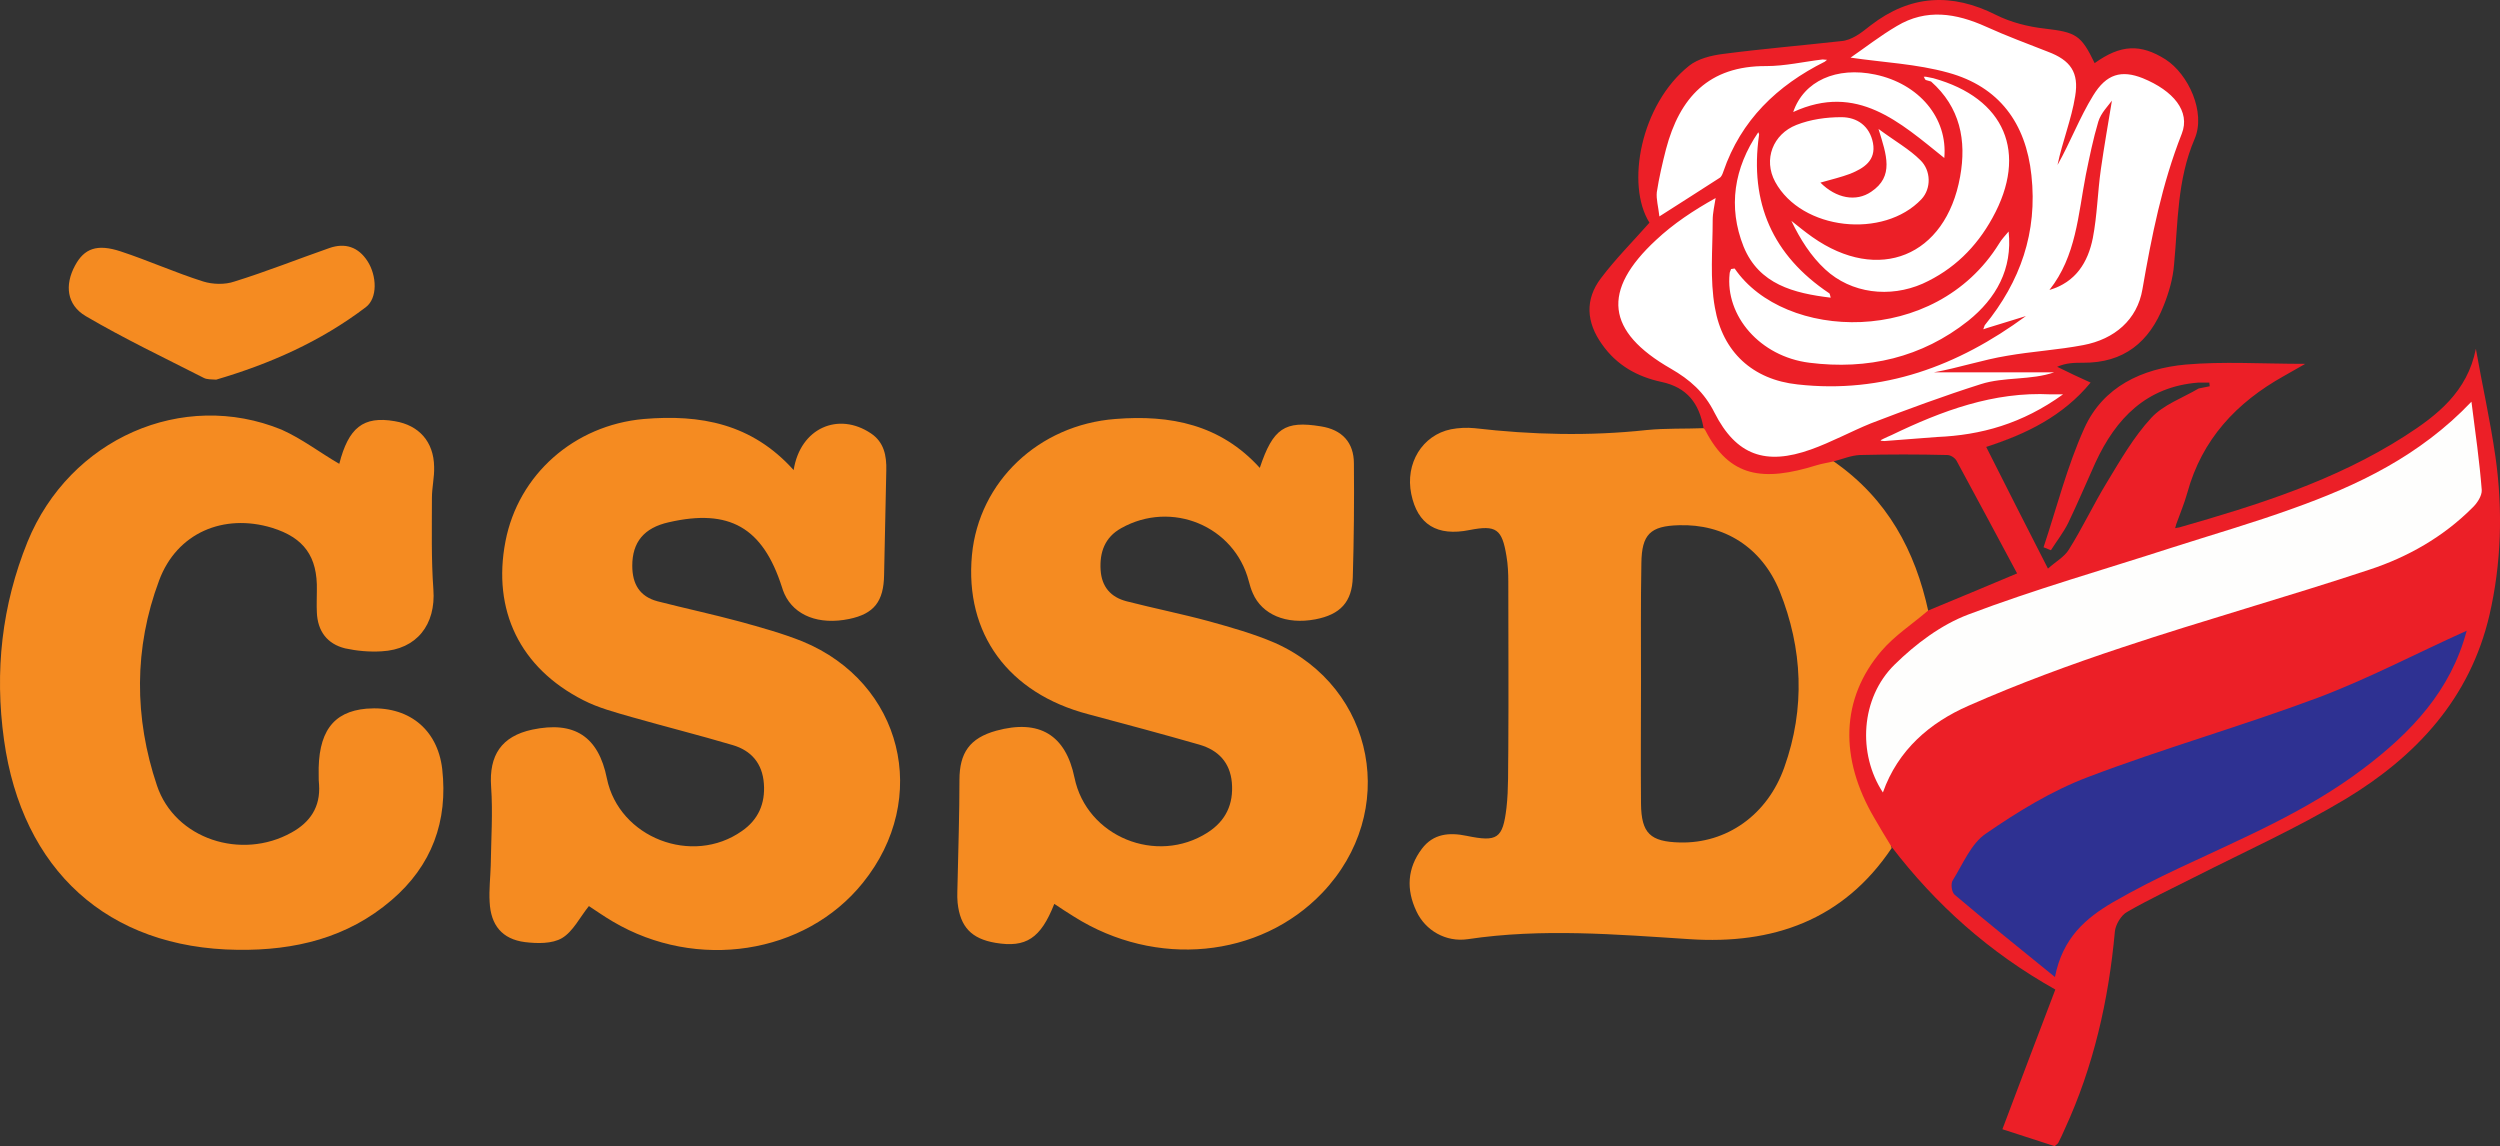 <?xml version="1.0" encoding="UTF-8" standalone="no"?>
<!-- Generator: Adobe Illustrator 24.1.2, SVG Export Plug-In . SVG Version: 6.00 Build 0)  -->

<svg
   version="1.1"
   id="Слой_1"
   x="0px"
   y="0px"
   viewBox="0 0 680.059 311.775"
   xml:space="preserve"
   sodipodi:docname="CSSD-logo2.svg"
   width="680.059"
   height="311.775"
   inkscape:version="1.1.2 (b8e25be833, 2022-02-05)"
   xmlns:inkscape="http://www.inkscape.org/namespaces/inkscape"
   xmlns:sodipodi="http://sodipodi.sourceforge.net/DTD/sodipodi-0.dtd"
   xmlns="http://www.w3.org/2000/svg"
   xmlns:svg="http://www.w3.org/2000/svg"><rect x="0" y="0" width="680.059" height="311.775" fill="#333333" stroke="none"/><defs
   id="defs27" /><sodipodi:namedview
   id="namedview25"
   pagecolor="#505050"
   bordercolor="#eeeeee"
   borderopacity="1"
   inkscape:pageshadow="0"
   inkscape:pageopacity="0"
   inkscape:pagecheckerboard="0"
   showgrid="false"
   fit-margin-top="0"
   fit-margin-left="0"
   fit-margin-right="0"
   fit-margin-bottom="0"
   inkscape:zoom="0.84558186"
   inkscape:cx="428.10758"
   inkscape:cy="-149.00982"
   inkscape:window-width="1920"
   inkscape:window-height="1017"
   inkscape:window-x="-8"
   inkscape:window-y="-8"
   inkscape:window-maximized="1"
   inkscape:current-layer="Слой_1" />
<style
   type="text/css"
   id="style2">
	.st0{fill:#FFFFFF;stroke:#000000;stroke-miterlimit:10;}
	.st1{fill:#F58B21;}
	.st2{fill:#EC1F27;}
	.st3{fill:#FEFEFD;}
	.st4{fill:#2E3192;}
</style>
<path
   class="st0"
   d="m 536.193,121.775 c -11.6,2 -12.6,-2.5 -25.3,-0.4 -2.8,0.5 -9.2,1.7 -16.4,3.8 -5.5,1.6 -8.6,2.8 -13.1,2 -4.5,-0.8 -7.6,-3.1 -8.7,-3.9 -3.5,-2.7 -5.6,-5.9 -7.7,-9.3 -2.2,-3.5 -2,-4.1 -3.8,-6.3 -0.5,-0.6 -2.3,-2.7 -7,-5.7 -6.7,-4.3 -8.4,-3.4 -11.9,-6.7 -1.3,-1.3 -3.6,-3.5 -4.6,-7.2 -0.9,-3.6 0,-6.6 1,-9.9 1.8,-5.7 4.9,-9.4 6.3,-10.9 2.2,-2.4 4.4,-3.9 6,-4.9 -0.9,-1.9 -2.1,-4.8 -2.7,-8.5 -1.8,-10.3 2,-18.5 3.6,-21.5 2.1,-4 5.9,-11.8 13.3,-13.9 1,-0.3 0.6,0 5,-0.6 7.6,-1 9.5,-1.7 14.7,-2.4 8.8,-1.2 7.9,0.4 13.1,-0.9 5.1,-1.3 9.4,-3.8 12.9,-5.8 4.4,-2.5 4.6,-3.2 7.6,-4.4 5.5,-2.2 10.2,-1.9 11.1,-1.9 2.8,0.2 5.1,1 9.6,2.6 6.9,2.4 6.5,3 11.3,4.6 7.9,2.7 10.9,1.8 14.7,5 2,1.7 3.1,3.6 3.8,5 1.5,-1.1 6.2,-4.2 11.8,-3.2 2.8,0.5 4.5,1.9 8,4.4 2.9,2.2 5.4,4.1 6.8,7.6 0.3,0.6 0.9,2.4 1,4.8 0.1,4.2 -1.8,7.1 -3.1,9.8 -1.2,2.5 -2,6.2 -3.6,13.6 -2.3,11 -0.8,12.4 -3.2,21 -1.6,5.7 -2.4,8.7 -5.3,11.9 -4.8,5.4 -11.4,6.6 -12.9,6.9 -7,1.2 -12.2,-1.3 -12.7,0 -0.3,0.9 1.9,2.6 5.1,5 2.1,1.6 3.9,2.7 5.1,3.4 -2.3,2.6 -5.7,6 -10.6,9.2 -9,5.8 -17.3,7.3 -19.2,7.7 z"
   id="path4" />
<path
   class="st1"
   d="m 524.593,166.475 c 0,6.3 -0.8,14 -1.1,19.5 -0.8,20.2 1.7,12 -4.2,31.6 1.5,2.6 -6.2,10.5 -4.7,13.1 -13.2,19.7 -32.4,26.3 -55,24.8 -20.1,-1.3 -40.2,-3 -60.3,0 -6,0.9 -11.6,-2.4 -14,-7.6 -2.8,-5.9 -2.5,-11.7 1.5,-17 3.1,-4.1 7.4,-4.5 12.2,-3.5 8.3,1.7 9.8,0.8 10.8,-7.6 0.6,-5.3 0.4,-10.6 0.5,-16 0.1,-15.2 0,-30.4 0,-45.5 0,-2.3 -0.1,-4.7 -0.5,-7 -1.2,-7.4 -2.8,-8.5 -10,-7.1 -8.9,1.8 -14.2,-1.5 -15.9,-9.8 -1.7,-8.3 3,-16 10.8,-17.6 2.1,-0.4 4.3,-0.5 6.4,-0.3 15.6,1.8 31.2,2.2 46.9,0.5 5.1,-0.5 10.3,-0.3 15.5,-0.5 0.3,0.2 2.2,-0.2 2.3,0 6.1,5.5 14.5,12.2 27.9,7.5 2.1,-0.8 3.4,0.2 5.2,1.6 14.5,10.1 22.1,24.2 25.7,40.9 z m -78.2,19.2 c 0,11 -0.1,22 0,33 0.1,8 2.5,10.3 10.6,10.5 12.6,0.3 23.8,-7.4 28.4,-20.5 5.7,-16 5,-32.2 -1.3,-47.9 -4.9,-12 -15.2,-18.3 -27.4,-17.9 -7.8,0.2 -10.1,2.5 -10.2,10.3 -0.2,10.9 -0.1,21.7 -0.1,32.5 z"
   id="path6" />
<path
   class="st2"
   d="m 678.793,124.075 c -1.4,-9.8 -3.6,-19.5 -5.3,-29.2 0,0 0,0 0,0 -2.3,11.7 -10.5,18.1 -19.4,23.8 -18.9,12.1 -40,18.7 -61.3,24.8 -0.4,0.1 -0.8,0.1 -1.1,0.2 0.1,-0.4 0.2,-0.7 0.3,-1.1 1,-2.8 2.2,-5.6 3,-8.5 4,-14.6 13.4,-24.6 26.3,-31.8 1.6,-0.9 3.2,-1.8 5.8,-3.3 -11.8,0 -22.3,-0.7 -32.6,0.2 -11.8,1.1 -22.4,6 -27.5,17.3 -4.7,10.4 -7.5,21.6 -11.1,32.4 l 2,0.8 c 1.6,-2.5 3.4,-4.8 4.7,-7.4 2.6,-5.4 4.9,-10.9 7.4,-16.4 5.6,-12.1 13.9,-20.7 28,-21.8 h 3 l 0.1,1 c -1,0.2 -2,0.4 -3,0.6 -4.4,2.6 -9.6,4.4 -12.9,8 -4.8,5.2 -8.4,11.5 -12.1,17.6 -3.6,5.9 -6.6,12.3 -10.3,18.2 -1.2,2 -3.6,3.3 -5.7,5.2 -5.9,-11.6 -11.3,-22.1 -16.8,-33.1 10.9,-3.5 20.9,-8.4 28.4,-17.5 -3.1,-1.4 -6.1,-2.8 -9.1,-4.3 2.5,-1.1 4.8,-1.1 7,-1.1 11.1,0.1 18.1,-5.6 22,-15.6 1.4,-3.5 2.5,-7.3 2.8,-11.1 1.1,-11.5 0.8,-23 5.6,-34.2 3.1,-7.2 -1.7,-17.6 -7.9,-21.6 -6.8,-4.3 -12.2,-4.1 -19.3,1 -3.7,-7.7 -5.1,-8.4 -13.6,-9.4 -4.5,-0.5 -9.2,-1.7 -13.2,-3.7 -12.1,-6.1 -23.3,-5.5 -34.1,2.8 -1.3,1 -2.6,2.1 -4,2.9 -1.2,0.7 -2.6,1.3 -4,1.4 -10.7,1.2 -21.5,2.1 -32.2,3.5 -3.2,0.4 -6.8,1.3 -9.2,3.2 -13.2,10.5 -17.3,32.4 -10.8,42.7 -4.5,5.1 -9.2,9.8 -13.2,15.1 -4.4,5.8 -4,12 0.3,18 4,5.7 9.6,8.8 16.1,10.2 7.1,1.5 10.3,5.9 11.5,12.5 0.2,0.3 0.3,0.4 0.5,0.7 6.6,12.8 15.7,14 30.2,9.5 1.6,-0.5 3.2,-0.7 4.8,-1.1 2.3,-0.6 4.7,-1.6 7,-1.7 7.9,-0.2 15.9,-0.2 23.8,0 0.9,0 2,0.7 2.5,1.5 5.5,10.1 10.9,20.3 16.5,30.7 -8.6,3.6 -16.4,6.9 -24.2,10.1 -4.3,3.7 -9.1,6.8 -12.7,11 -11.1,13 -11.5,29.2 -1.9,45.5 1.5,2.6 3,5.1 4.6,7.7 12.1,15.8 26.6,28.8 44.6,38.9 -4.9,12.8 -9.6,25.3 -14.4,38 4.6,1.5 9.5,3.1 14.2,4.6 0.5,-0.4 0.8,-0.6 1,-0.9 0.6,-1.2 1.2,-2.4 1.7,-3.6 7.9,-17.1 12,-35.2 13.7,-53.9 0.2,-1.9 1.7,-4.4 3.3,-5.3 5.9,-3.4 12.1,-6.3 18.2,-9.4 13.8,-7 28,-13.4 41.2,-21.3 19.2,-11.6 33.9,-27.3 39.2,-50.1 3.2,-13.9 3.7,-28.5 1.6,-43.2 z m -181.2,-44.3 c 0.2,0.1 0.2,0.6 0.4,1.2 -10,-1.2 -19.5,-3.6 -23.7,-13.9 -4.3,-10.8 -2.6,-21.4 4,-31.1 0.1,0.3 0.3,0.5 0.2,0.8 -2.6,18.4 3.7,32.7 19.1,43 z m 11.4,-27.6 c 6.3,-4.2 4.2,-10 2,-17.1 4.6,3.4 8.4,5.5 11.4,8.5 2.9,2.8 3,7.7 0.3,10.6 -10.3,10.9 -32.6,8.5 -39.8,-4.7 -3.3,-6.1 -0.6,-13 5.8,-15.5 3.8,-1.5 8.1,-2.1 12.2,-2.1 4.3,0 7.7,2.4 8.6,7 0.9,4.8 -2.5,6.9 -6.2,8.4 -2.4,0.9 -4.9,1.5 -8.1,2.4 4.3,4.3 9.7,5.3 13.8,2.5 z m 34.8,14.1 c 0.7,-1.2 1.7,-2.2 2.6,-3.3 1.1,10.2 -3.4,18.2 -11,24.3 -12.6,10 -27.4,13.4 -43.2,11.4 -13.5,-1.7 -22.9,-12.8 -21.7,-24.2 0,-0.5 0.3,-0.9 0.4,-1.3 0.4,0 0.9,-0.2 1,-0.1 13.4,19.6 54.4,21.4 71.9,-6.8 z m -20.5,-45.4 h 0.6 c 0.7,0.1 1.3,0.3 2,0.4 19.5,5.4 25.9,20.3 16.1,38 -4.4,8 -10.6,14.1 -19,17.9 -8.9,3.9 -19.4,2.7 -26.5,-3.9 -3.9,-3.6 -6.8,-8.2 -9.2,-13.2 1.9,1.5 3.7,3 5.7,4.4 18,12.7 36.3,5.3 40.2,-16.4 1.8,-9.9 0,-18.9 -7.9,-25.9 l -1.4,-0.4 c -0.3,-0.1 -0.5,-0.9 -0.6,-0.9 m 5.6,22.1 c -12.1,-9.7 -23.7,-20.5 -41.1,-12.5 2.9,-8.5 11.8,-12.4 22.3,-10.2 11.9,2.5 19.8,11.8 18.8,22.7 z m -78.2,9.3 c 0.6,-3.9 1.5,-7.8 2.5,-11.7 3.7,-14 11.6,-22.7 27.3,-22.6 5.1,0 10.2,-1.2 15.3,-1.8 0.4,0 0.8,0.1 1.2,0.1 l -0.6,0.5 c -13,6.5 -22.8,15.9 -27.6,29.9 -0.2,0.6 -0.5,1.4 -1,1.7 -5.1,3.3 -10.3,6.6 -16.4,10.5 -0.3,-2.7 -0.9,-4.7 -0.7,-6.6 z m 41.9,70 c -12.3,4.4 -20.3,1.6 -26.2,-10 -2.8,-5.6 -6.7,-9 -11.9,-12 -17.6,-10.1 -18.9,-21.2 -4,-35 4.7,-4.4 10.1,-8 16.2,-11.4 -0.3,2 -0.8,4 -0.8,6 0,7.9 -0.8,16.1 0.6,23.8 2.1,12.1 10.3,19.6 22.5,20.9 23.2,2.6 43.6,-5 62.1,-18.6 -3.5,1.1 -6.9,2.1 -10.4,3.2 l -1.2,0.4 c 0.1,-0.4 0.3,-0.7 0.4,-1.1 9.7,-11.9 14.4,-25.3 12.7,-40.8 -1.5,-14.2 -8.8,-24.1 -22.6,-27.9 -8.6,-2.4 -17.8,-2.8 -26.6,-4.1 3.8,-2.6 8,-5.9 12.6,-8.6 8,-4.8 16.1,-3.5 24.3,0.2 5.5,2.5 11.2,4.6 16.8,6.8 6.1,2.3 8.5,5.6 7.4,12.1 -1,6.3 -3.5,12.4 -4.8,18.7 3.5,-6.2 6,-12.9 9.7,-18.9 3.6,-5.9 7.7,-7 13.5,-4.7 8.3,3.4 13,9 10.6,15.1 -5.4,13.7 -8.2,27.9 -10.7,42.3 -1.4,8.3 -7.6,13.6 -16.1,15.2 -6.8,1.3 -13.8,1.7 -20.7,2.9 -6.7,1.1 -13.2,3.3 -19.9,4.5 10.9,0 21.8,0 32.7,0 -6.3,2.2 -13.6,1.2 -19.9,3.2 -10.1,3.2 -20.1,6.9 -30,10.7 -5.4,2.2 -10.7,5.1 -16.3,7.1 z m 20,-2.3 c -1.3,-0.1 -1.3,-0.1 -0.3,-0.6 0.7,-0.3 1.4,-0.7 2.2,-1 13.7,-6.6 27.8,-11.9 43.4,-11.1 0.6,0 1.2,0 3.3,0 -11.1,8 -22.3,11.1 -34.3,11.6 z"
   id="path8" />
<path
   class="st1"
   d="m 215.893,127.875 c 1.8,-11.5 12.2,-15.9 21,-10 3.6,2.4 4.3,6.1 4.2,10.1 -0.2,9.5 -0.4,19 -0.6,28.4 -0.1,7.2 -2.7,10.6 -9.5,12 -8.2,1.7 -14.9,-0.9 -17.6,-6.8 -0.3,-0.6 -0.5,-1.3 -0.7,-1.9 -5.2,-16.2 -14.3,-21.4 -30.8,-17.6 -6.7,1.5 -9.9,5.4 -9.9,11.8 0,5 2,8.4 6.9,9.7 7.4,1.9 14.9,3.5 22.3,5.5 5.8,1.6 11.6,3.2 17.1,5.4 27.2,11.2 35,42.7 16.4,65.7 -15.7,19.5 -45.2,24 -68,10.5 -2.4,-1.4 -4.8,-3.1 -6.5,-4.2 -2.5,3.1 -4.3,6.9 -7.3,8.7 -2.7,1.6 -6.8,1.5 -10.1,1.1 -6.2,-0.8 -9.3,-4.6 -9.6,-10.9 -0.2,-3.3 0.2,-6.7 0.3,-10 0.1,-7.1 0.6,-14.3 0.1,-21.4 -0.6,-8.5 2.8,-13.7 11.2,-15.5 11.4,-2.4 18,1.8 20.3,13.3 3.3,16.1 23.2,23.8 36.7,14.3 4.5,-3.1 6.4,-7.5 6,-12.9 -0.4,-5.5 -3.4,-9 -8.5,-10.5 -9.1,-2.7 -18.3,-5 -27.4,-7.6 -4.5,-1.3 -9.1,-2.5 -13.2,-4.6 -17.3,-8.8 -24.8,-24.5 -21.2,-43.2 3.5,-18.2 18.7,-31.6 37.6,-33.3 15.4,-1.3 29.4,1.2 40.8,13.9 z"
   id="path10" />
<path
   class="st1"
   d="m 342.693,127.275 c 3.6,-10.8 6.8,-12.9 16.6,-11.3 5.8,0.9 9,4.4 9,10.1 0.1,10.3 0,20.6 -0.3,30.9 -0.2,6.8 -3.4,10.2 -10.2,11.5 -7.9,1.5 -14.5,-1.3 -17,-7.1 -0.5,-1.1 -0.8,-2.2 -1.1,-3.3 -3.9,-15 -21,-22.1 -34.7,-14.4 -4.5,2.5 -5.9,6.6 -5.6,11.4 0.3,4.6 2.8,7.4 7.1,8.5 7.4,1.9 14.9,3.4 22.3,5.4 6.1,1.7 12.2,3.4 18,5.9 27.4,12.2 33.8,46.1 12.9,68 -17,17.8 -45.3,20.5 -67.5,6.5 -1.8,-1.1 -3.6,-2.3 -5.4,-3.5 -3.7,9.4 -7.7,12 -16,10.6 -6.5,-1.1 -9.6,-4.3 -10.3,-10.9 -0.2,-2 0,-4 0,-6 0.2,-9.1 0.5,-18.3 0.5,-27.4 0,-7.4 2.8,-11.4 10,-13.4 11.7,-3.2 18.9,1.1 21.3,12.8 3.3,16 22.3,23.8 36.2,14.9 5,-3.2 7.1,-7.8 6.6,-13.6 -0.5,-5.5 -3.7,-8.8 -8.8,-10.3 -10.1,-2.9 -20.2,-5.6 -30.3,-8.3 -21.7,-5.7 -33.6,-21.9 -31.6,-43.3 1.9,-20 18.2,-35.4 39,-37 15,-1.2 28.6,1.5 39.3,13.3 z"
   id="path12" />
<path
   class="st1"
   d="m 92.293,126.175 c 2.5,-9.8 6.5,-13.1 15.1,-11.6 6.6,1.1 10.6,5.6 10.7,12.4 0.1,2.8 -0.6,5.6 -0.6,8.5 0,8.3 -0.2,16.6 0.4,24.9 0.7,9.5 -4.5,16.3 -14.1,16.8 -3.3,0.2 -6.7,-0.1 -9.9,-0.8 -4.9,-1.2 -7.5,-4.7 -7.7,-9.8 -0.1,-2 0,-4 0,-6 0.2,-9.2 -3.5,-14.3 -12.2,-17 -13.2,-4 -25.9,1.4 -30.7,14.3 -6.9,18.4 -6.8,37.4 -0.6,55.8 4.9,14.6 23,20.4 36.6,12.8 5.1,-2.8 7.9,-7 7.5,-13 -0.1,-0.8 -0.1,-1.7 -0.1,-2.5 -0.3,-11.7 3.8,-17.4 13,-18.2 11.2,-0.9 19.3,5.4 20.6,16.4 1.6,14.2 -2.8,26.3 -13.8,35.7 -12,10.3 -26.4,13.7 -41.8,13.5 -35.5,-0.4 -58.7,-21.8 -63.6,-57.1 -2.6,-18.7 -0.6,-36.6 6.4,-53.9 11.5,-28.1 42.2,-41.5 69.1,-30.5 5.6,2.5 10.5,6.3 15.7,9.3 z"
   id="path14" />
<path
   class="st1"
   d="m 58.793,103.275 c -1.2,-0.1 -2.5,0 -3.4,-0.5 -10.8,-5.5 -21.7,-10.7 -32.1,-16.8 -5.2,-3.1 -5.7,-8.5 -2.9,-13.7 2.5,-4.7 6,-6 12.4,-3.9 7.6,2.5 14.9,5.8 22.5,8.2 2.6,0.8 5.9,0.9 8.5,0 8.7,-2.7 17.2,-6.1 25.8,-9.1 4.3,-1.5 7.9,-0.3 10.4,3.6 2.5,3.9 2.8,10 -0.5,12.5 -12.4,9.4 -26.1,15.4 -40.7,19.7 z"
   id="path16" />
<path
   class="st3"
   d="m 672.293,109.275 c 1.1,8.6 2.2,16.3 2.8,24 0.1,1.6 -1.3,3.7 -2.6,4.9 -7.9,7.9 -17.6,13.4 -28,16.8 -22.3,7.4 -44.9,13.7 -67.1,21.1 -14.2,4.7 -28.3,9.9 -41.9,15.9 -10.5,4.6 -19.2,12 -23.3,23.6 -6.9,-10.5 -6.1,-25.7 3.2,-34.8 5.7,-5.6 12.6,-10.8 20,-13.6 18.2,-6.9 36.9,-12.2 55.4,-18.2 10.9,-3.5 22,-6.7 32.8,-10.6 17.7,-6.3 34.6,-14.3 48.7,-29.1 z"
   id="path18" />
<path
   class="st4"
   d="m 642.893,209.075 c -15.3,11.6 -32.8,18.9 -50,27 -6.2,2.9 -12.3,6 -18.2,9.4 -7.3,4.3 -13.6,9.6 -15.7,20.3 -9.7,-7.9 -18.6,-15 -27.3,-22.4 -0.8,-0.7 -1.1,-3 -0.5,-3.9 2.8,-4.5 5,-10 9,-12.7 8.7,-6 18,-11.7 27.8,-15.4 20.5,-7.8 41.7,-13.8 62.3,-21.5 13.9,-5.2 27.1,-12.2 40.7,-18.3 -4.3,16.3 -15.1,27.7 -28.1,37.5 z"
   id="path20" />
<path
   class="st2"
   d="m 567.393,47.575 c 1,-4.9 2,-9.8 3.4,-14.5 0.7,-2.3 2.6,-4.2 3.7,-5.7 -1,6.1 -2.1,12.3 -3,18.6 -0.9,6.3 -1,12.6 -2.2,18.8 -1.3,6.5 -4.6,12 -11.8,14.1 7.3,-9.2 7.8,-20.5 9.9,-31.3 z"
   id="path22" />
</svg>
